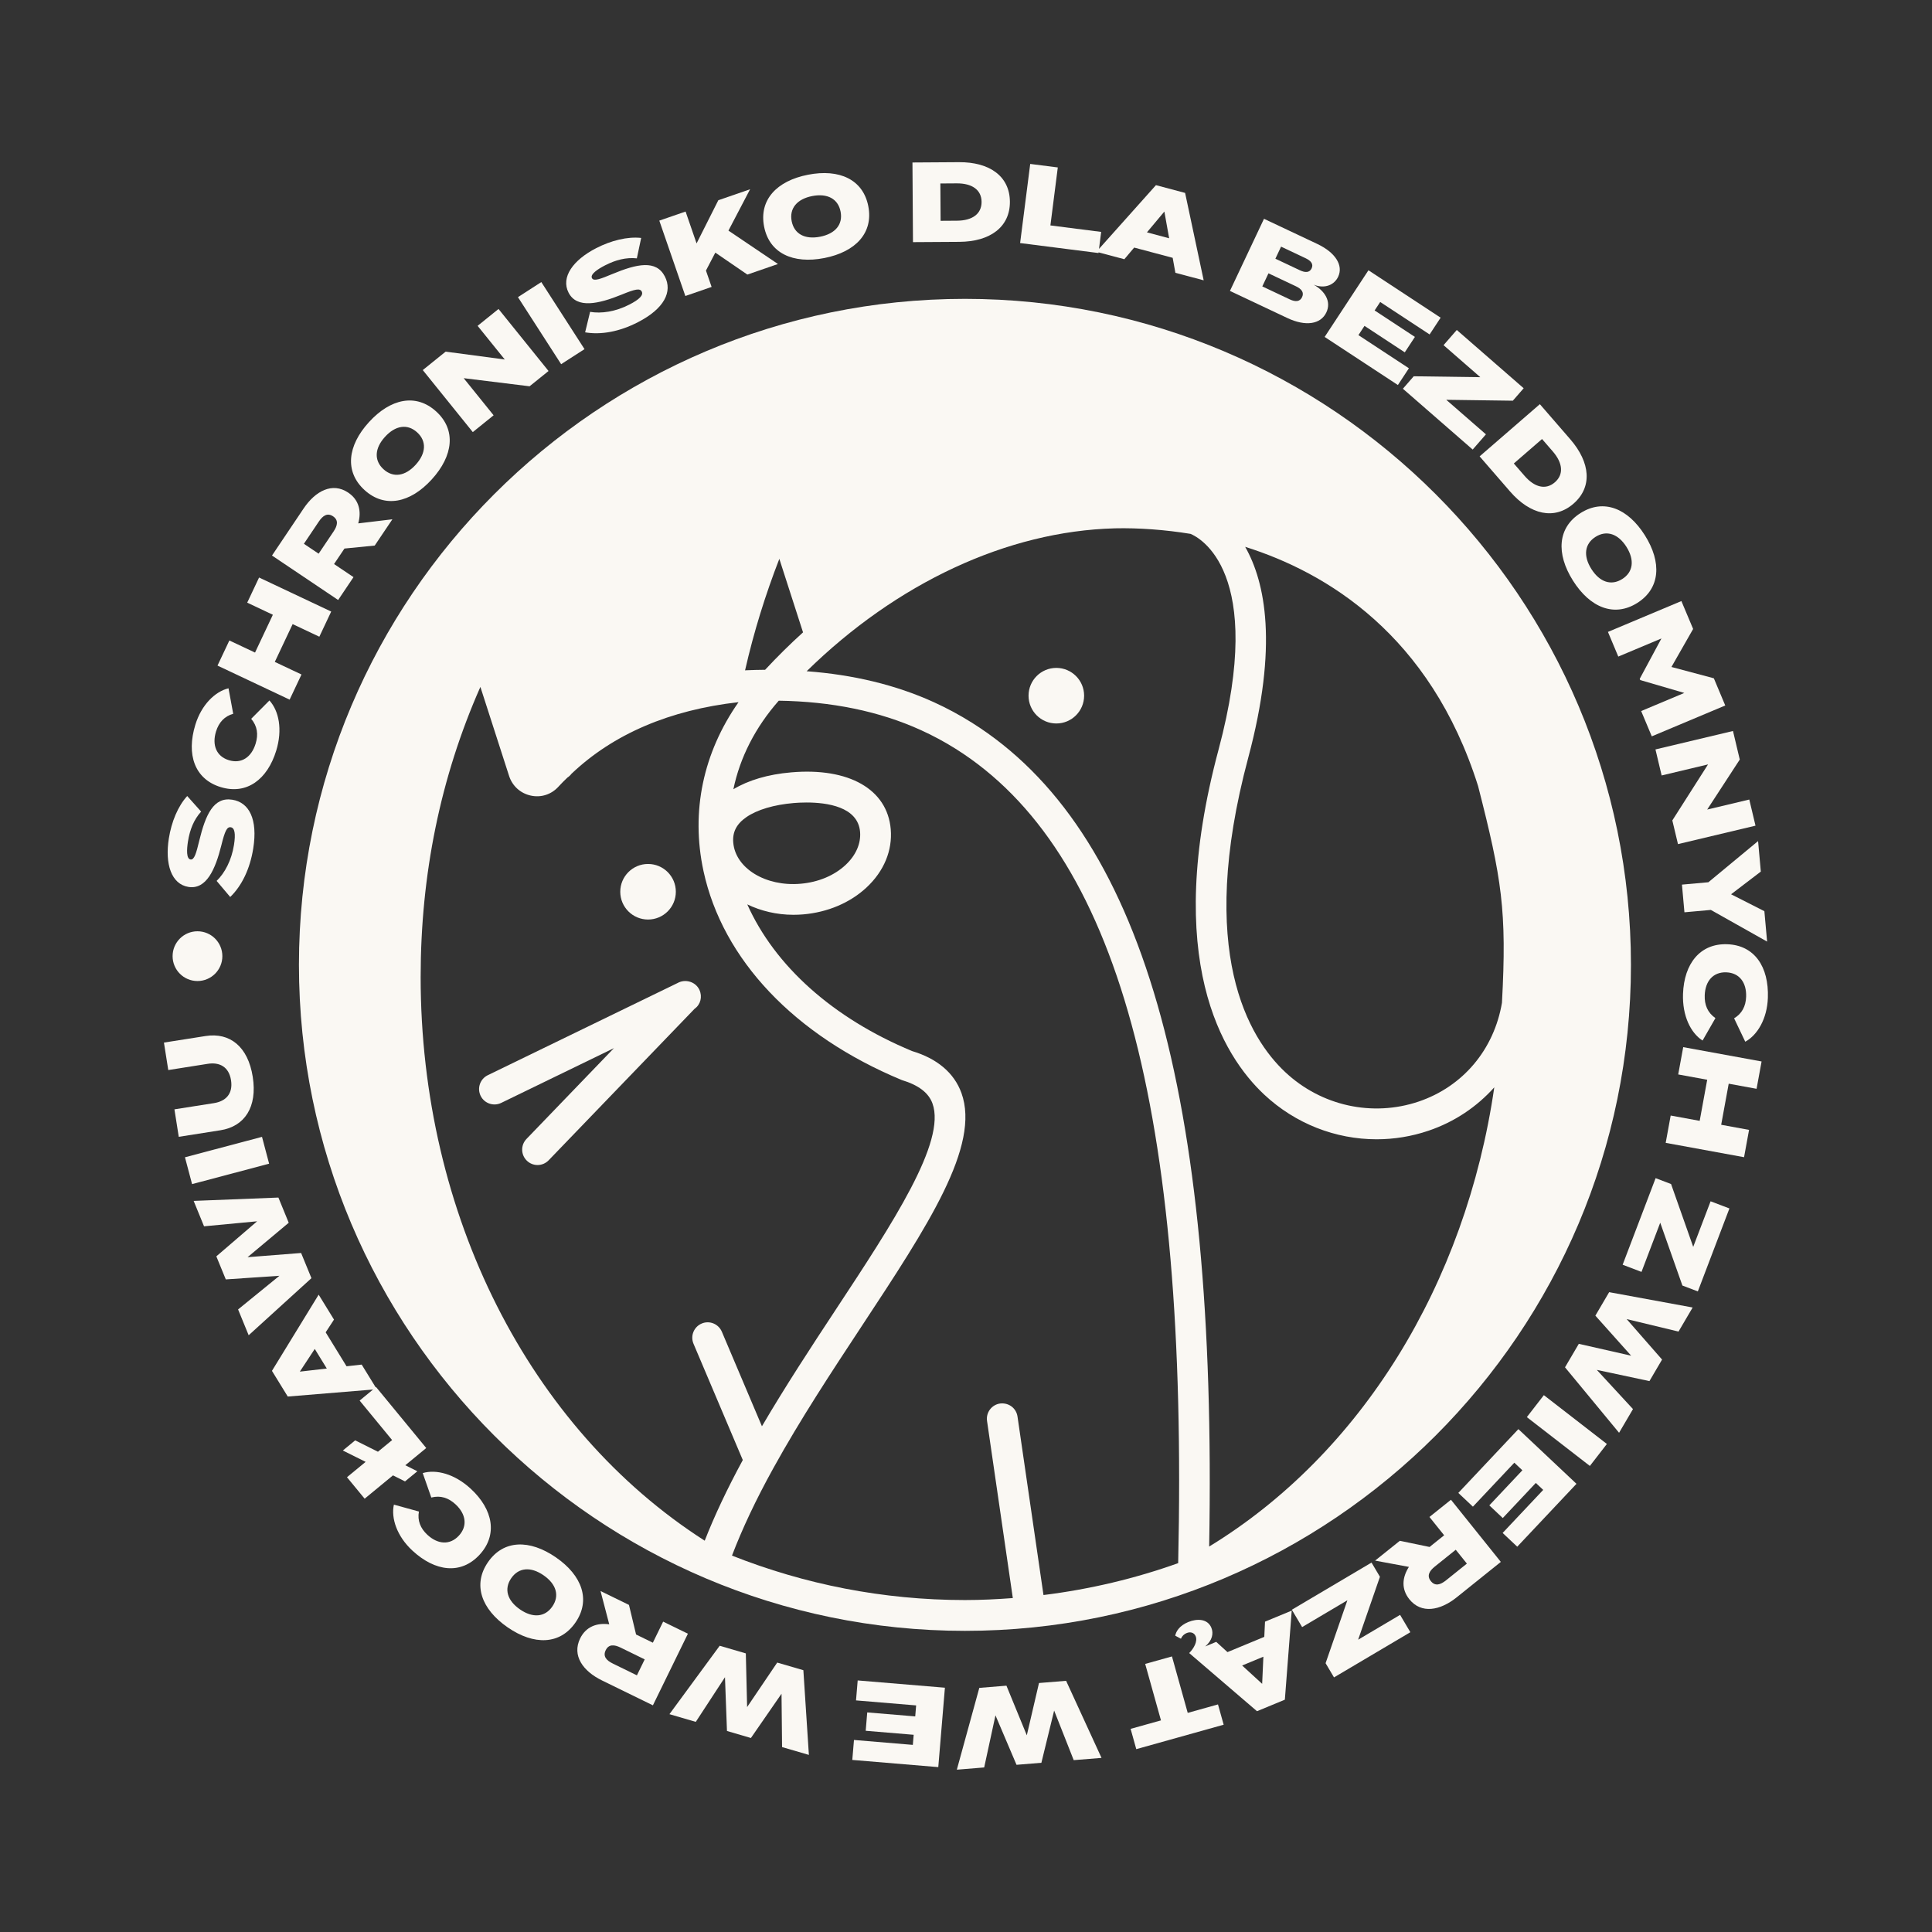 <?xml version="1.0" encoding="UTF-8" standalone="no"?><!DOCTYPE svg PUBLIC "-//W3C//DTD SVG 1.1//EN" "http://www.w3.org/Graphics/SVG/1.1/DTD/svg11.dtd"><svg width="100%" height="100%" viewBox="0 0 8336 8336" version="1.1" xmlns="http://www.w3.org/2000/svg" xmlns:xlink="http://www.w3.org/1999/xlink" xml:space="preserve" xmlns:serif="http://www.serif.com/" style="fill-rule:evenodd;clip-rule:evenodd;stroke-linejoin:round;stroke-miterlimit:2;"><rect x="0" y="0" width="8336" height="8336" fill="#333333" stroke="none"/><rect id="Page-16" serif:id="Page 16" x="0" y="0" width="8335.42" height="8335.42" style="fill:none;"/><g id="Warstwa-1" serif:id="Warstwa 1"><path d="M2796.14,3967.5c66.212,-0 119.9,-53.663 119.9,-119.9c-0,-66.183 -53.688,-119.871 -119.9,-119.871c-66.221,0 -119.883,53.688 -119.883,119.871c-0,66.237 53.662,119.9 119.883,119.9" style="fill:#faf8f3;fill-rule:nonzero;"/><path d="M4557.75,2881.79c-66.221,0 -119.883,53.688 -119.883,119.9c-0,66.209 53.662,119.896 119.883,119.896c66.213,0 119.9,-53.687 119.9,-119.896c0,-66.212 -53.687,-119.9 -119.9,-119.9" style="fill:#faf8f3;fill-rule:nonzero;"/><path d="M3017.83,4271.08c-15.067,-32.713 -54.967,-47.063 -88.279,-32.608c-2.192,0.991 -4.279,2.087 -6.379,3.183l-818.717,397.6c-32.925,16.067 -46.683,55.746 -30.721,88.775c16.059,33.104 55.959,46.567 88.779,30.704l486.455,-236.3l-377.346,391.808c-25.434,26.425 -24.729,68.425 1.696,93.863c12.875,12.471 29.533,18.654 46.1,18.654c17.345,0 34.8,-6.892 47.766,-20.35l629.8,-653.833c25.634,-17.946 34.413,-51.967 20.846,-81.496" style="fill:#faf8f3;fill-rule:nonzero;"/><path d="M5217.18,6672.92c35.259,-1960.92 -290.125,-3093.3 -1022.95,-3554.2c-52.875,-33.312 -108.534,-63.35 -165.375,-89.179c-164.363,-74.837 -348.78,-118.558 -548.334,-133.383c388.879,-381.221 866.063,-604.238 1328.6,-616.492l0.033,0c0.492,0 1.117,0 1.709,-0.104c102.266,-2.263 215.15,5.883 325.804,23.912c36.792,15.075 327.196,161.096 120.958,931.263c-242.787,906.579 19.25,1321.42 196.979,1488.02c134.467,125.97 308.334,192.908 484.988,192.908c75.112,-0 150.717,-12.079 224.025,-36.933c112.567,-38.15 208.5,-103.276 283.754,-187.13c-123.779,850.088 -574.333,1581.1 -1230.19,1981.32m-133.7,71.534c-185.354,66.27 -379.929,112.708 -581.158,137.666l-112.117,-770.242c-5.358,-36.199 -37.975,-60.599 -75.287,-56.108c-36.308,5.254 -61.438,38.95 -56.15,75.292l111.25,764.142c-68.263,5.12 -136.971,8.562 -206.517,8.562c-354.837,0 -693.766,-68.5 -1005.23,-191.792c44.521,-116.291 102.546,-239.933 178.358,-377.041c115.98,-210.242 250.83,-414.846 381.288,-612.834c286.579,-434.791 512.9,-778.208 430.337,-1006.24c-31.608,-87.158 -105.333,-148.633 -212.575,-180.654c-343.904,-142.996 -593.1,-368.621 -711.412,-633.025c58.687,28.266 126.562,44.904 199.137,44.904c13.959,-0 28.125,-0.554 42.259,-1.742c105.537,-8.979 202.583,-50.296 273.312,-116.221c75.117,-70.141 112.121,-159.425 104.254,-251.458c-14.758,-172.542 -180.762,-266.733 -429.604,-245.083c-100.075,8.491 -184.9,34.004 -249.296,72.816c28.438,-136.9 94.292,-266.666 195.725,-382.054c227.334,3.238 434.13,45.25 613.809,127.084c51.483,23.358 101.85,50.508 149.746,80.616c698.741,439.596 1003.8,1557.29 959.87,3513.41m-1862.59,-3219.07c46.296,-31.813 118.696,-53.254 203.904,-60.529c13.263,-1.113 32.617,-2.296 55.138,-2.296c87.195,-0 221.762,17.854 231.02,126.454c4.284,50.508 -17.958,101.362 -62.616,143.062c-49.013,45.775 -117.934,74.492 -193.85,81c-151.171,13.23 -281.354,-66.829 -290.717,-177.554c-3.9,-45.6 14.238,-80.616 57.121,-110.137m-1405.9,689.725c-0,-439.767 84.896,-860.7 257.754,-1251.28l123.987,384.63c14.234,43.37 49.359,74.875 93.946,84.375c44.104,9.575 88.659,-5.013 119.009,-38.705c12.22,-13.716 25.479,-26.35 38.57,-39.091c6.75,-4.384 12.459,-9.746 17.334,-16.221c180.862,-172.021 424.275,-275.613 721.016,-309.2c-152.354,217.55 -206.795,471.162 -151.241,728.708c82.391,381.429 391.904,709.288 855.621,901.779c72.333,21.825 115.633,54.859 132.375,101.046c59.941,165.271 -171.359,516.275 -416.234,887.925c-107.766,163.459 -218.004,331.759 -319.575,504.929l-172.962,-408.058c-14.479,-33.8 -53.396,-49.671 -87.092,-35.225c-33.729,14.375 -49.462,53.292 -35.225,87.092l212.713,501.829c-67.492,124.475 -121.759,239.375 -164.33,347.979c-757.496,-485.125 -1225.67,-1408.13 -1225.67,-2432.51m1547.64,-1803.87l102.234,317.208c-56.25,50.855 -110.796,104.775 -163.6,161.513c-27.013,0.346 -53.675,0.658 -83.154,2.121c-1.151,0.104 -2.23,0.312 -3.38,0.454c37.596,-165.792 88.1,-327.408 147.9,-481.296m2009.93,-51.829c350.483,110.237 798.708,378.887 1004.91,1031.96c102.513,400.505 124.579,537.055 103.071,935.367c-34.392,202.233 -168.579,361.55 -359.538,426.225c-199.483,67.25 -419.924,18.833 -575.62,-127.154c-156.013,-146.263 -384.321,-517.008 -159.492,-1356.79c129.483,-483.554 73.688,-756.696 -13.333,-909.608m-1209.06,-1069.93c-1584.48,-0 -2873.6,1289.12 -2873.6,2873.59c0,1584.47 1289.12,2873.56 2873.6,2873.56c1584.47,-0 2873.59,-1289.09 2873.59,-2873.56c-0,-1584.47 -1289.12,-2873.59 -2873.59,-2873.59" style="fill:#faf8f3;fill-rule:nonzero;"/><path d="M813.153,3826.82c77.637,12.312 116.142,-76.592 141.862,-179.43c15.342,-62.245 24.263,-80.612 40.75,-78.004c16.959,2.663 21.446,27.709 13.775,76.284c-10.537,66.416 -39.6,120.991 -74.87,155.166l58.645,69.446c49.88,-48.262 85.305,-121.204 99.338,-209.537c19.983,-125.634 -17.267,-198.63 -90.471,-210.213c-80.558,-12.779 -115.096,64.229 -142.333,176.3c-13.042,54.108 -21.338,84.158 -37.825,81.55c-18.471,-2.921 -16.488,-43.408 -11.009,-77.846c8.088,-50.921 25.459,-94.437 56.767,-128.716l-60.004,-67.2c-40.225,43.829 -67.933,111.55 -79.254,182.82c-17.479,110.142 10.487,197.588 84.629,209.38" style="fill:#faf8f3;fill-rule:nonzero;"/><path d="M952.2,3396.07c112.23,34.333 201.55,-32.921 239.642,-157.358c27.858,-91.15 11.425,-171.605 -29.325,-216.425l-78.679,79.15c26.767,31.879 31.254,67.566 19.146,107.062c-17.792,58.229 -60.834,88.179 -115.359,71.533c-54.47,-16.645 -73.408,-65.583 -55.616,-123.812c12.104,-39.442 36.625,-65.896 74.191,-76.433l-20.245,-109.988c-57.6,13.725 -116.609,70.646 -143.217,157.571c-39.342,128.662 -2.821,234.421 109.462,268.7" style="fill:#faf8f3;fill-rule:nonzero;"/><path d="M1300.83,2910.26l-115.15,-54.312l77.008,-163.1l115.15,54.366l51.188,-108.525l-311.175,-146.875l-51.184,108.475l110.667,52.225l-76.963,163.1l-110.712,-52.175l-51.183,108.367l311.17,146.925l51.184,-108.471Z" style="fill:#faf8f3;fill-rule:nonzero;"/><path d="M1374.82,2389.03l-63.6,-42.729l64.384,-95.9c17.32,-25.671 36.991,-39.129 61.458,-22.646c24.421,16.488 19.462,39.759 2.196,65.43l-64.438,95.845Zm150.471,101.117l-83.946,-56.454l44.921,-66.888l130.542,-12.887l76.229,-113.325l-147.342,17.633c14.504,-52.537 3.492,-101.321 -43.412,-132.837c-68.088,-45.754 -141.238,-7.354 -192.525,68.925l-136.179,202.646l285.4,191.85l66.312,-98.663Z" style="fill:#faf8f3;fill-rule:nonzero;"/><path d="M1661.15,1884.82c45.03,-49.409 96.888,-57.446 138.684,-19.304c41.791,38.137 38.658,90.42 -6.421,139.879c-45.025,49.412 -96.838,57.341 -138.679,19.254c-41.792,-38.088 -38.296,-90.783 6.416,-139.829m-88.229,229.675c86.871,79.096 197.221,55.879 289.888,-45.863c93.129,-102.108 106.071,-214.125 19.146,-293.275c-86.871,-79.15 -197.171,-55.933 -290.25,46.225c-92.713,101.692 -105.6,213.709 -18.784,292.913" style="fill:#faf8f3;fill-rule:nonzero;"/><path d="M2129.79,1791.89l-129.183,-160.179l284.35,35.013l81.812,-65.95l-215.796,-267.609l-90.212,72.734l117.187,145.254l-255.187,-33.913l-98.613,79.517l215.796,267.604l89.846,-72.471Z" style="fill:#faf8f3;fill-rule:nonzero;"/><path d="M2335.59,1217.08l-100.822,64.959l186.402,289.314l100.823,-64.96l-186.403,-289.313Z" style="fill:#faf8f3;"/><path d="M2681.91,1271.29c59.221,-24.416 79.359,-28.175 87.03,-13.304c7.879,15.288 -9.655,33.759 -53.375,56.142c-59.846,30.833 -121.046,39.704 -169.467,31.408l-21.442,88.384c68.504,11.737 148.279,-2.767 227.796,-43.725c113.167,-58.171 150.158,-131.321 116.196,-197.325c-37.308,-72.521 -119.954,-54.834 -226.442,-10.592c-51.391,21.496 -80.508,32.612 -88.125,17.742c-8.554,-16.592 25.254,-39.03 56.296,-54.942c45.863,-23.583 91.15,-35.321 137.429,-30.367l18.679,-88.071c-59.112,-6.625 -130.125,11.113 -194.35,44.192c-99.133,50.975 -153.237,125.171 -118.854,192.058c35.946,69.913 130.384,48.367 228.629,8.4" style="fill:#faf8f3;fill-rule:nonzero;"/><path d="M3070.4,1238l-24.416,-70.592l40.433,-77.429l138.267,94.75l131.95,-45.6l-213.605,-144.109l93.338,-178.387l-137.008,47.325l-93.813,186.367l-47.425,-137.534l-113.429,39.134l112.383,325.258l113.325,-39.183Z" style="fill:#faf8f3;fill-rule:nonzero;"/><path d="M3504.24,845.96c65.533,-12.784 111.812,11.633 122.612,67.045c10.904,55.463 -22.75,95.53 -88.333,108.367c-65.479,12.783 -111.813,-11.687 -122.663,-67.046c-10.854,-55.408 23.371,-95.637 88.384,-108.366m52.279,267.45c135.396,-26.505 212.35,-108.63 189.916,-223.73c-22.537,-115.2 -124.804,-162.208 -260.25,-135.704c-134.87,26.346 -211.829,108.471 -189.341,223.621c22.541,115.15 124.75,162.158 259.675,135.813" style="fill:#faf8f3;fill-rule:nonzero;"/><path d="M4128.04,791.175c65.841,-0.416 106.8,27.759 107.166,79.83c0.313,52.07 -40.229,80.816 -106.07,81.237l-70.7,0.467l-1.042,-161.063l70.646,-0.471Zm11.529,252.317c133.517,-0.937 218.562,-64.8 217.833,-173.271c-0.679,-108.996 -86.558,-171.341 -220.075,-170.454l-200.354,1.304l2.242,343.675l200.354,-1.254Z" style="fill:#faf8f3;fill-rule:nonzero;"/><path d="M5023.89,912.795l20.662,115.309l-95.845,-25.567l75.183,-89.742Zm-283.929,176.059l111.229,29.616l42.421,-50.245l166.125,44.191l11.737,64.646l122.038,32.454l-80.138,-377.121l-125.796,-33.5l-245.7,274.942l9.346,-73.229l-219.029,-27.967l31.879,-250.179l-119.012,-15.133l-43.567,341.383l338.096,43.042l0.371,-2.9Z" style="fill:#faf8f3;fill-rule:nonzero;"/><path d="M5473.11,1179.31l118.646,56.038c24.471,11.583 35.742,26.658 26.35,46.642c-9.392,20.037 -28.542,21.391 -53.013,9.808l-118.641,-56.033l26.658,-56.455Zm54.367,-115.15l105.708,49.984c22.225,10.433 35.113,24.679 26.088,43.829c-9.234,19.562 -28.384,18.675 -50.613,8.187l-105.758,-49.929l24.575,-52.071Zm195.45,283.621c22.225,-47.058 -6.734,-92.766 -54.996,-119.425c48.575,19.146 89.271,0.834 105.812,-34.279c23.063,-48.887 -11.583,-104.35 -89.741,-141.342l-230.246,-108.683l-146.925,311.175l247.933,117.079c78.317,36.888 143.534,27.496 168.163,-24.525" style="fill:#faf8f3;fill-rule:nonzero;"/><path d="M6031.49,1661.3l47.48,-72.313l-217.78,-143.012l26.192,-39.917l173.796,114.213l43.721,-66.575l-173.792,-114.159l24.05,-36.525l213.188,140.038l47.533,-72.313l-311.433,-204.579l-188.98,287.642l316.025,207.5Z" style="fill:#faf8f3;fill-rule:nonzero;"/><path d="M6099.84,1623.52l-46.8,53.742l301.154,262.438l57.183,-65.634l-171.187,-149.066l287.225,3.916l46.8,-53.741l-288.634,-251.434l-57.079,65.534l158.563,138.158l-287.225,-3.913Z" style="fill:#faf8f3;fill-rule:nonzero;"/><path d="M6653.42,1894.26l46.333,53.429c43.146,49.775 48.313,99.233 8.971,133.304c-39.338,34.125 -87.55,22.021 -130.646,-27.754l-46.383,-53.429l121.725,-105.55Zm-138.054,226.233c87.6,100.958 191.429,124.017 273.5,52.954c82.333,-71.425 73.883,-177.183 -13.617,-278.146l-131.271,-151.462l-259.833,225.241l131.221,151.413Z" style="fill:#faf8f3;fill-rule:nonzero;"/><path d="M6884.5,2316.25c47.845,-30.159 97.725,-12.784 133.15,43.304c35.637,56.608 29.529,108.683 -18.263,138.837c-47.842,30.159 -97.462,13.2 -133.096,-43.358c-35.741,-56.554 -29.637,-108.625 18.209,-138.783m-97.671,188.875c73.671,116.871 178.175,159.079 277.571,96.416c99.391,-62.662 106.333,-175.204 32.658,-292.021c-73.408,-116.454 -177.917,-158.716 -277.308,-95.949c-99.392,62.662 -106.334,175.095 -32.921,291.554" style="fill:#faf8f3;fill-rule:nonzero;"/><path d="M6982.43,2832.94l186.163,-78.158l-93.655,174.058l2.242,5.475l190.075,55.517l-186.108,78.158l45.808,109.15l317.017,-133.154l-49.254,-117.288l-182.98,-48.887l93.605,-163.988l-50.663,-120.421l-316.912,133.1l44.662,106.438Z" style="fill:#faf8f3;fill-rule:nonzero;"/><path d="M7169.48,3345.87l200.196,-47.687l-154.075,241.675l24.366,102.208l334.496,-79.567l-26.817,-112.75l-181.62,43.2l140.558,-215.691l-29.271,-123.288l-334.496,79.567l26.663,112.333Z" style="fill:#faf8f3;fill-rule:nonzero;"/><path d="M7257.13,3816.86l10.696,119.429l114,-10.225l242.721,136.592l-11.792,-131.167l-143.687,-72.941l128.35,-97.934l-11.792,-131.637l-214.546,177.658l-113.95,10.225Z" style="fill:#faf8f3;fill-rule:nonzero;"/><path d="M7452.53,4074.13c-117.287,-4.175 -186.262,83.896 -190.804,214.021c-3.391,95.221 33.392,168.787 84.317,201.5l55.512,-96.783c-34.016,-23.846 -47.633,-57.238 -46.175,-98.509c2.142,-60.887 35.95,-100.958 92.925,-99.025c56.921,2.034 87.863,44.4 85.721,105.288c-1.354,41.216 -18.208,73.096 -51.858,93.079l48.104,100.958c52.125,-28.121 94.383,-98.454 97.567,-189.287c4.696,-134.509 -57.967,-227.171 -175.309,-231.242" style="fill:#faf8f3;fill-rule:nonzero;"/><path d="M7240.96,4635.9l125.116,22.904l-32.454,177.342l-125.117,-22.955l-21.545,117.863l338.145,61.933l21.546,-117.866l-120.262,-22.067l32.454,-177.242l120.262,22.021l21.6,-117.917l-338.145,-61.829l-21.6,117.813Z" style="fill:#faf8f3;fill-rule:nonzero;"/><path d="M7305.71,5379.81l-95.583,-271.05l-66.629,-25.409l-142.279,373.571l81.337,30.992l80.821,-212.296l95.687,271.1l66.58,25.354l136.279,-357.971l-81.238,-30.887l-74.975,196.596Z" style="fill:#faf8f3;fill-rule:nonzero;"/><path d="M6883.51,5676.64l154.487,172.854l-225.916,-51.233l-59.53,101.321l233.271,282.425l60.004,-102.209l-156.058,-169.154l227.067,48.367l54.471,-92.871l-152.821,-174.683l223.779,53.895l60.992,-103.879l-360.217,-66.208l-59.529,101.375Z" style="fill:#faf8f3;fill-rule:nonzero;"/><path d="M6859.8,6325.09l73.425,-94.779l-271.92,-210.657l-73.426,94.778l271.921,210.658Z" style="fill:#faf8f3;"/><path d="M6292.21,6441.52l62.975,59.321l178.646,-189.709l34.75,32.717l-142.596,151.358l57.966,54.679l142.646,-151.462l31.879,30.05l-175.045,185.746l62.975,59.321l255.604,-271.309l-250.596,-235.987l-259.204,275.275Z" style="fill:#faf8f3;fill-rule:nonzero;"/><path d="M6329.15,6746.49l-90.054,72.262c-24.158,19.359 -46.958,26.346 -65.375,3.338c-18.471,-22.954 -6.729,-43.721 17.375,-63.129l90.054,-72.213l48,59.742Zm-161.479,-201.188l63.392,78.942l-62.821,50.454l-128.454,-26.612l-106.592,85.466l145.879,27.13c-29.425,45.758 -33.496,95.583 1.879,139.67c51.288,63.967 132.63,49.096 204.317,-8.45l190.333,-152.77l-215.166,-268.18l-92.767,74.35Z" style="fill:#faf8f3;fill-rule:nonzero;"/><path d="M5859.94,7074.82l94.071,-271.412l-36.313,-61.359l-343.783,203.484l44.35,74.87l195.342,-115.675l-94.071,271.467l36.312,61.308l329.434,-194.979l-44.296,-74.821l-181.046,107.117Z" style="fill:#faf8f3;fill-rule:nonzero;"/><path d="M5445.83,7265.21l-86.4,-79.095l91.671,-37.934l-5.271,117.029Zm9.179,-202.645l-158.816,65.791l-48.575,-44.246l-47.638,19.775c30.838,-25.616 36.784,-56.191 26.663,-80.716c-16.017,-38.554 -60.942,-40.642 -100.021,-24.467c-39.025,16.121 -52.488,41.375 -55.929,58.746l24.625,13.2c4.8,-11.579 13.566,-19.929 24.471,-24.467c16.695,-6.941 32.658,-1.829 39.079,13.563c9.391,22.696 -8.663,53.533 -27.913,72.683l292.596,250.958l120.213,-49.775l29.633,-384.32l-115.254,47.687l-3.134,65.588Z" style="fill:#faf8f3;fill-rule:nonzero;"/><path d="M5124.69,7390.59l-68.034,-243.604l-115.517,32.296l68.138,243.658l-131.008,36.575l24.416,87.546l377.071,-105.446l-24.525,-87.55l-130.542,36.525Z" style="fill:#faf8f3;fill-rule:nonzero;"/><path d="M4482.94,7261.71l-52.592,225.604l-87.867,-214.125l-117.079,9.546l-96.942,352.913l118.021,-9.65l48.679,-224.825l90.838,213.45l107.271,-8.767l55.046,-225.292l84.47,213.917l119.95,-9.704l-152.766,-332.563l-117.029,9.496Z" style="fill:#faf8f3;fill-rule:nonzero;"/><path d="M3693.48,7336.69l259.362,21.654l-3.916,47.425l-207.08,-17.217l-6.575,79.254l206.98,17.271l-3.655,43.563l-253.933,-21.234l-7.254,86.192l371.017,30.942l28.591,-342.584l-376.337,-31.408l-7.2,86.142Z" style="fill:#faf8f3;fill-rule:nonzero;"/><path d="M3353.45,7173.49l-129.866,192.004l-5.584,-231.604l-112.746,-32.925l-216.841,295.154l113.691,33.238l125.95,-192.684l8.609,231.971l103.304,30.263l132.058,-190.963l2.4,230.146l115.671,33.758l-23.842,-365.487l-112.804,-32.871Z" style="fill:#faf8f3;fill-rule:nonzero;"/><path d="M2748.07,7228.58l-103.775,-50.767c-27.813,-13.513 -43.775,-31.15 -30.838,-57.704c12.942,-26.454 36.679,-24.734 64.542,-11.113l103.725,50.713l-33.654,68.871Zm113.216,-231.763l-44.45,90.942l-72.366,-35.375l-30.625,-127.621l-122.717,-59.946l37.562,143.583c-53.895,-7.249 -100.75,10.384 -125.583,61.096c-35.95,73.725 12.054,140.98 94.646,181.259l219.342,107.221l151.05,-309.034l-106.859,-52.125Z" style="fill:#faf8f3;fill-rule:nonzero;"/><path d="M2383.1,6931.65c-32.142,46.542 -84.837,50.246 -139.412,12.521c-55.046,-37.929 -69.913,-88.225 -37.88,-134.712c32.142,-46.542 84.367,-50.559 139.413,-12.575c55.096,37.929 69.967,88.279 37.879,134.766m15.442,-212.037c-113.688,-78.421 -226.334,-76.125 -293.063,20.658c-66.683,96.629 -28.804,202.804 84.888,281.279c113.271,78.105 225.966,75.809 292.65,-20.975c66.679,-96.683 28.85,-202.804 -84.475,-280.962" style="fill:#faf8f3;fill-rule:nonzero;"/><path d="M2031.75,6424.1c-69.913,-64.904 -149.638,-85.308 -207.813,-68.191l36.992,105.446c40.329,-10.125 74.508,1.458 104.766,29.529c44.663,41.533 52.855,93.391 14.038,135.187c-38.821,41.842 -91.15,37.513 -135.863,-4.021c-30.212,-28.066 -43.308,-61.775 -36.37,-100.225l-107.946,-29.791c-12.838,57.912 12.679,135.966 79.358,197.896c98.713,91.62 209.846,104.875 289.775,18.837c80.038,-86.142 58.546,-196.021 -36.937,-284.667" style="fill:#faf8f3;fill-rule:nonzero;"/><path d="M1293.68,5918.15l64.437,-97.879l51.963,84.52l-116.4,13.359Zm507.037,429.921l-52.016,-25.984l90.416,-74.296l-216.475,-263.116l-1.654,1.358l-60.433,-98.25l-65.325,7.304l-90.05,-146.504l35.896,-54.942l-66.159,-107.587l-201.5,328.808l68.192,110.821l367.988,-30.275l-57.913,47.65l140.196,170.454l-61.15,50.296l-98.246,-49.096l-53.167,43.775l98.3,49.046l-80.508,66.208l76.229,92.663l122.246,-100.646l51.917,26.088l53.216,-43.775Z" style="fill:#faf8f3;fill-rule:nonzero;"/><path d="M1299.22,5406.27l-230.979,18.104l177.5,-148.542l-44.504,-108.733l-365.696,14.4l44.816,109.621l229.05,-21.6l-175.987,151.204l40.8,99.496l231.45,-15.65l-178.388,145.254l45.655,111.391l270.841,-246.316l-44.558,-108.629Z" style="fill:#faf8f3;fill-rule:nonzero;"/><path d="M798.061,4993.31l30.692,115.771l332.422,-88.128l-30.693,-115.772l-332.421,88.129Z" style="fill:#faf8f3;"/><path d="M1090.52,4646.18c-20.454,-130.18 -98.508,-192.58 -203.483,-176.038l-179.688,28.279l18.675,118.542l170.458,-26.925c50.609,-7.879 91.096,12.575 100.33,70.854c9.237,58.854 -23.113,90.838 -73.667,98.767l-170.508,26.821l18.675,118.541l179.795,-28.279c104.871,-16.487 159.867,-100.333 139.413,-230.562" style="fill:#faf8f3;fill-rule:nonzero;"/><path d="M852.052,4018.18c-59.283,-0 -107.342,48.058 -107.342,107.342c0,59.283 48.059,107.337 107.342,107.337c59.283,-0 107.342,-48.054 107.342,-107.338c-0,-59.283 -48.059,-107.341 -107.342,-107.341" style="fill:#faf8f3;fill-rule:nonzero;"/></g></svg>